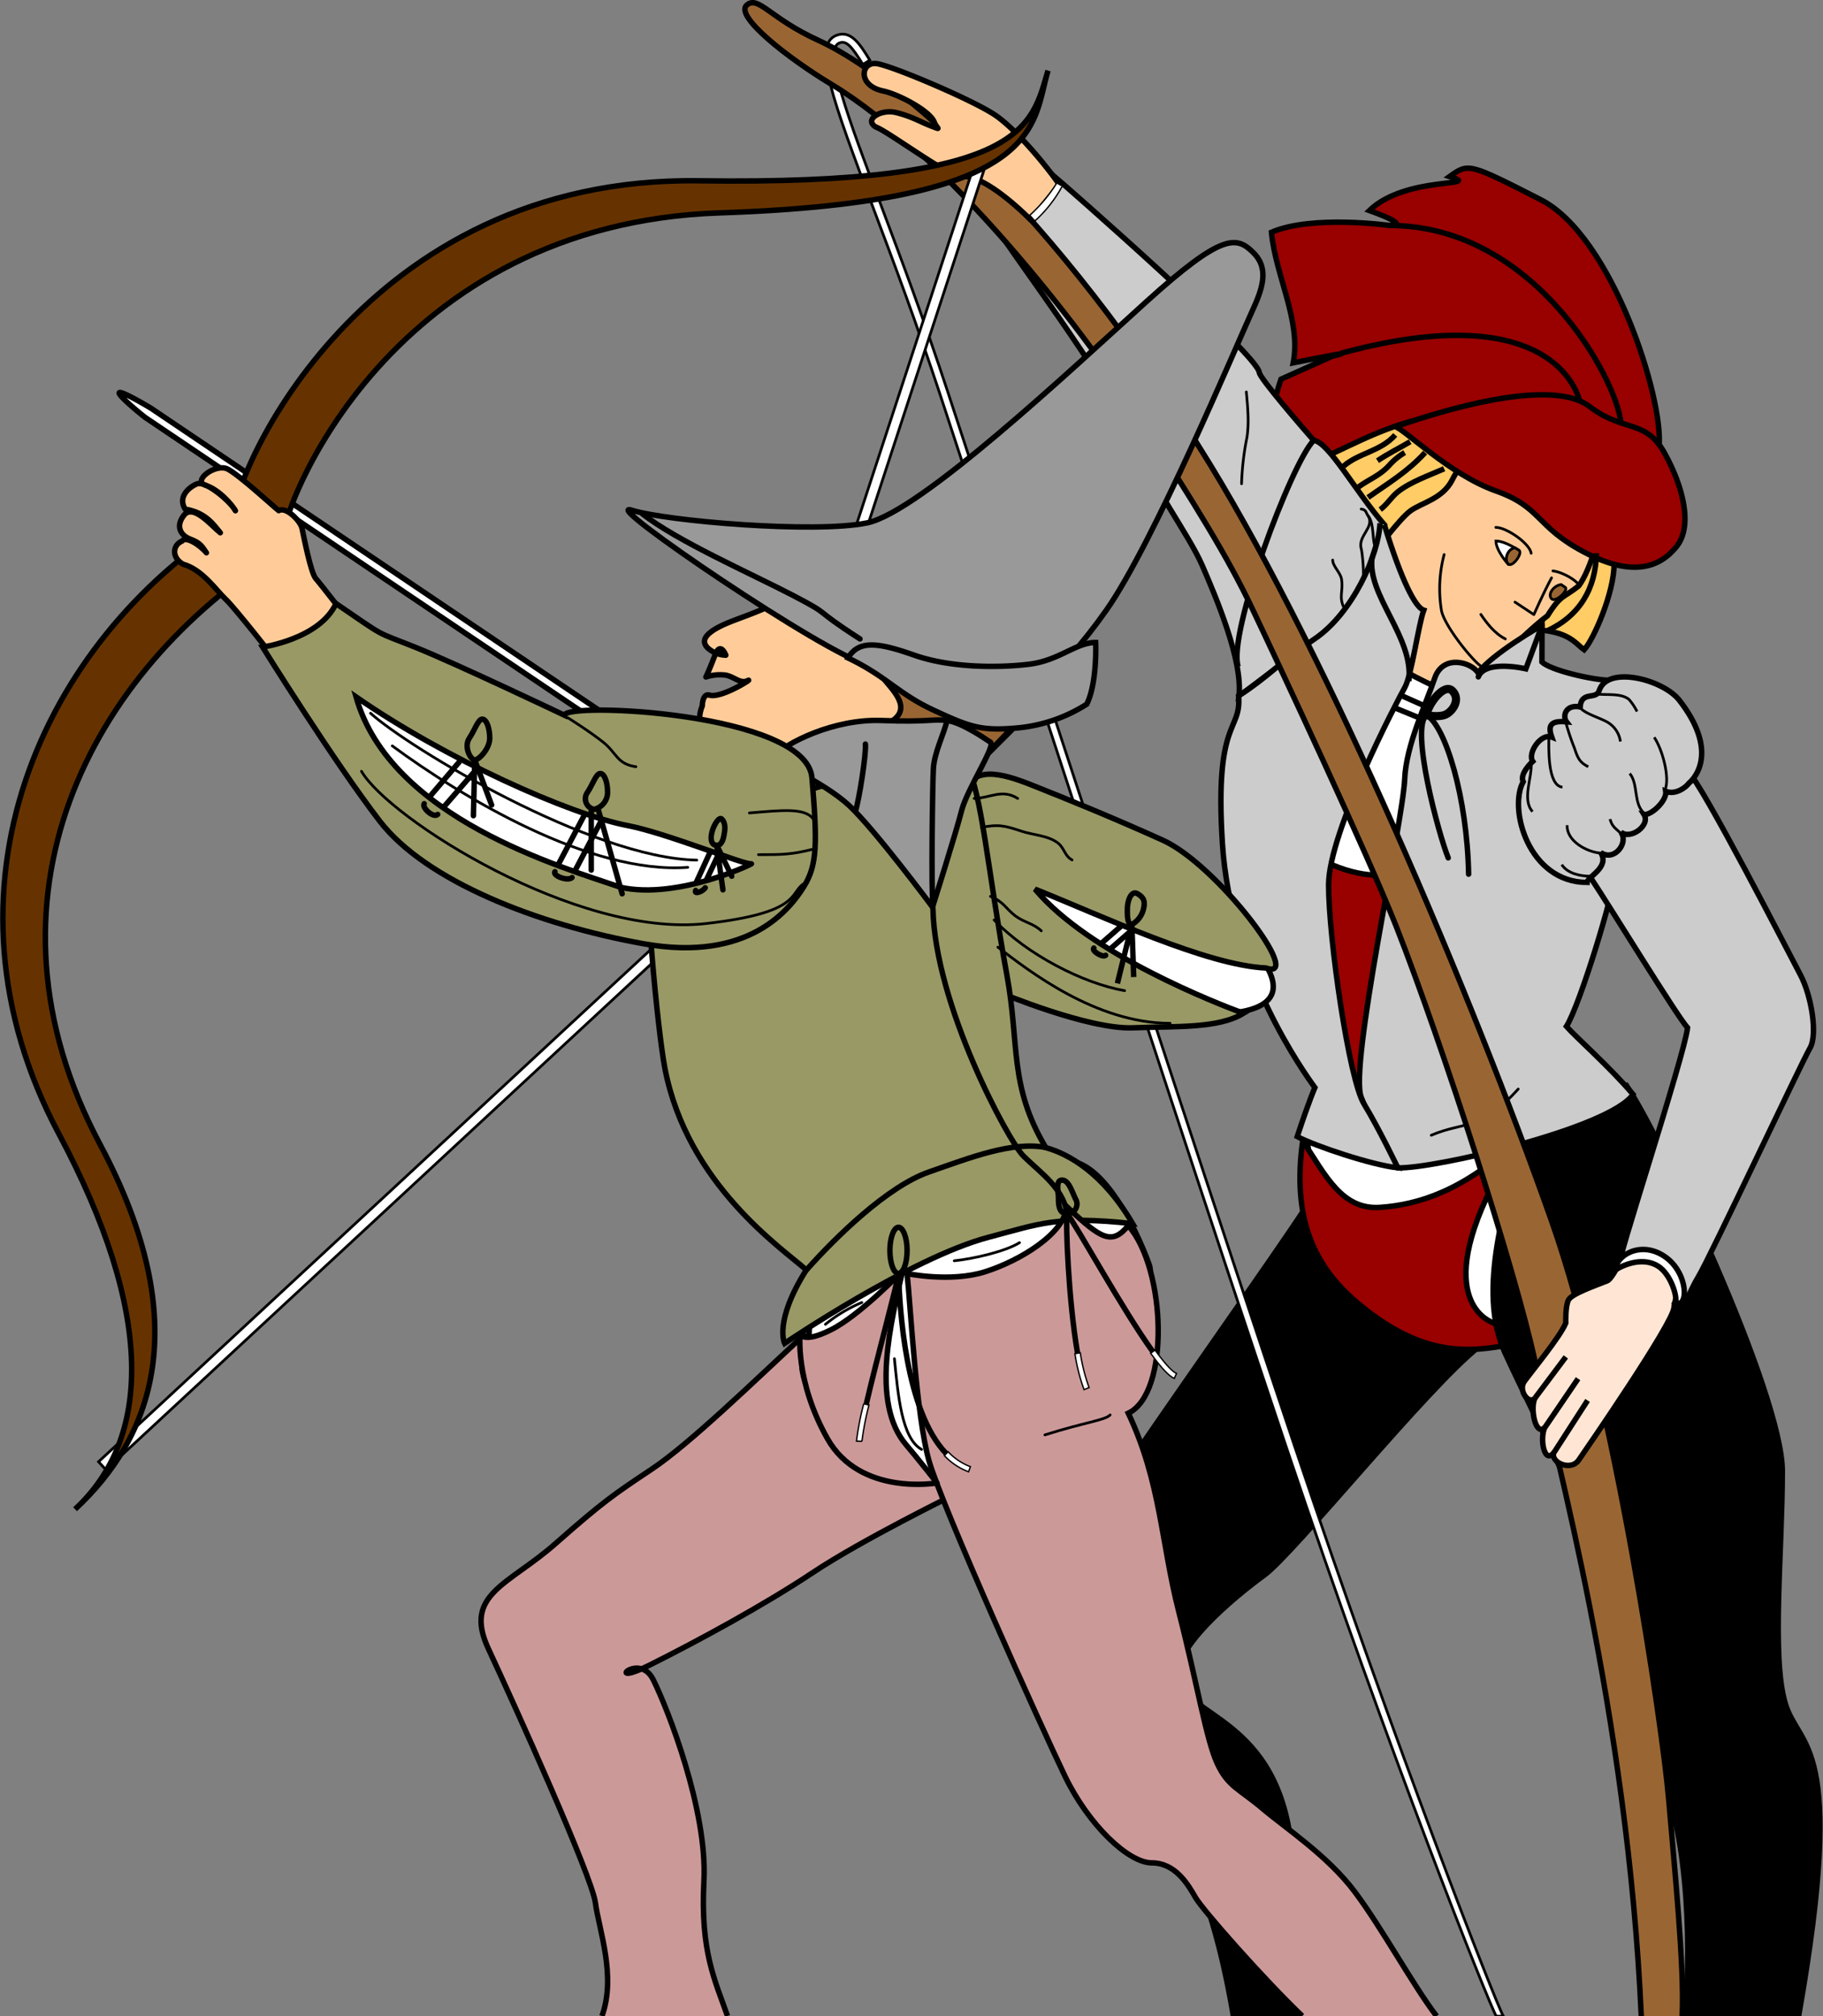 <svg id="Layer_2" data-name="Layer 2" xmlns="http://www.w3.org/2000/svg" viewBox="0 0 451.24 498.9"><rect x="0" y="0" width="451.24" height="498.9" fill="#808080" stroke="none"/><defs><style>.cls-1{fill:#fc6;}.cls-1,.cls-10,.cls-11,.cls-12,.cls-13,.cls-14,.cls-15,.cls-16,.cls-17,.cls-18,.cls-19,.cls-2,.cls-20,.cls-21,.cls-22,.cls-3,.cls-4,.cls-5,.cls-6,.cls-7,.cls-8,.cls-9{stroke:#000;}.cls-1,.cls-10,.cls-11,.cls-12,.cls-14,.cls-17,.cls-18,.cls-19,.cls-2,.cls-20,.cls-21,.cls-22,.cls-3,.cls-4,.cls-6{stroke-width:1.35px;}.cls-2{fill:#900;}.cls-3{fill:#fc9;}.cls-14,.cls-21,.cls-22,.cls-3,.cls-7,.cls-8{stroke-linecap:round;}.cls-21,.cls-22,.cls-3,.cls-7{stroke-linejoin:round;}.cls-13,.cls-4,.cls-5{fill:#fff;}.cls-16,.cls-5,.cls-7,.cls-8,.cls-9{stroke-width:0.67px;}.cls-6{fill:#ccc;}.cls-10,.cls-14,.cls-15,.cls-16,.cls-22,.cls-7,.cls-8{fill:none;}.cls-11,.cls-9{fill:#963;}.cls-12{fill:#ffe6d4;}.cls-13{stroke-width:0.34px;}.cls-15{stroke-width:2.02px;}.cls-17{fill:#630;}.cls-18,.cls-21{fill:#c99;}.cls-19{fill:#996;}.cls-20{fill:#999;}</style></defs><path class="cls-1" d="M388.42,132.19l11.11,7.41c0,7.06-5,18.51-7.4,21.2-2.36-1.68-3.71-4.71-13.13-5.05Z"/><path class="cls-2" d="M410.63,110.66c1.35-11.45-11.44-52.17-29.27-61.25s-17.84-9.09-22.55-5.72c8.75,2.69-10.77-.34-19.86,8.41,11.11,4,5.05,3.7,5.05,3.7s-19.18-2.69-29.28,1.68c1,10.77,7.41,21.88,5.39,32.31,18.51-3.7,9.76-1.68,9.76-1.68l-12.79,5.72s-7.4,21.2,2,19.52C319.1,117.39,410.63,110.66,410.63,110.66Z"/><path class="cls-3" d="M397.17,125.13c-.67,5.72-3.36,15.81-6.39,19.85-3.7,3-4.38,2-7.74,7.41-6.39,4.71-18.17,17.49-18.17,17.49l-6.73,13.8L339,175.27l1.35-45.1L359.48,113Z"/><path class="cls-1" d="M353.76,103.25c-11.78,2-23.56,9.43-27.59,10.43s14.47,22.55,14.47,22.55,5.72-7.74,8.41-9.76,8.08-3,10.43-7.74,5.39-6,5.39-6Z"/><path class="cls-4" d="M338.28,160.8s17.84,10.77,25.91,12.45c-2.69,12.45-8.75,49.47-8.75,49.47L322.13,220Z"/><path class="cls-4" d="M399.19,296.76c0,17.47-16.57,31.63-37,31.63s-37-14.16-37-31.63-13.13-27.6,37-31.64C382.55,263.48,399.19,279.29,399.19,296.76Z"/><path class="cls-4" d="M229.25,290,201,312.91l-1.35,32s20.53,27.26,37.36,22.21,51.15-44.08,47.45-54.18-11.11-24.23-19.19-25.58S239.34,285,229.25,290Z"/><path d="M304.61,498.9C297.88,459.19,286,443.9,269,428c-10.1-9.42-8.75-38.36,4.71-58.55s41.73-59.91,49.13-71.35L345,308.2l21.54,25.57c-12.79,10.1-45.77,51.16-53.17,56.54S290,408.89,292.51,415.89c3.37,9.42,28.27,10.07,28.27,49.8,0,11.45,5.39,33.21,5.39,33.21"/><path class="cls-5" d="M207,8.76c-6,2.35-.91,15.93,9.26,43C221,64.32,226.88,80,232.66,97.51l26.5,80.86c19,58.17,40.58,124.11,59.32,180,25.31,75.43,50,137.33,51.88,140.57h1.75c-1.82-3.19-26.44-65.9-51.72-141.22-18.74-55.84-40.29-121.77-59.31-179.94l-26.5-80.86C228.79,79.3,222.89,63.62,218.15,51,210,29.37,203.57,12.27,207.74,10.64c1.76-.69,3.06.79,5.84,5.31l1.72-1.06C212.91,11,210.65,7.33,207,8.76Z"/><path class="cls-2" d="M322.46,282.29c5.73,8.75,9.76,17.16,19.19,16.49s20.52-4,34.32-16.83c-22.55,35.67-9.76,43.75-7.07,45.09s12.79,4.38,3,6.06-20.86,2-36-10.77C325.19,313.26,319.77,301.47,322.46,282.29Z"/><path d="M416.36,498.9c2-20.2,0-49.36-6.74-60.13s-6.05-31.63-8.07-39.71-22.21-47.79-29.62-63.94.68-38.36,4-53.17l26.92-14.14c8.08,11.45,39,76.73,39,96.25s-2.69,45.77.67,57.21,15.48,9,3.37,77.63"/><path class="cls-2" d="M324.82,211.61c9.76,5.39,15.82,5.39,22.55,4.72-2.7,10.43-4.71,68-4.71,68S311.7,257.72,324.82,211.61Z"/><path class="cls-6" d="M381.69,154.74s-12.45,7.07-15.81,11.78c-1.69-2.69-8.75-4.71-10.77,1.35s-7.07,16.49-7.41,24.9c-.43,10.78-13.79,71-10.77,78.75S346,289,346,289c8.75.33,52.5-9.76,58.22-18.18-5.72-6.73-14.13-14.13-16.49-16.82,3.37-5.39,11.78-33,12.12-38.37s2.18-44.25-1.18-47.28c-4.38,0-15-2.52-17-4.54Z"/><path class="cls-7" d="M370.25,130.51c2.69,0,8.41,4,8.75,6.4"/><path class="cls-7" d="M384.39,141.28c2.69.34,6.39,2.69,6.39,3.7"/><path class="cls-7" d="M384.05,143c-2,3.7-4.38,9.09-4.38,9.09L375,149"/><path class="cls-8" d="M354.27,280.94c8.24-3.53,11.94-.84,21.53-11.44"/><path class="cls-8" d="M357.46,137.24a33.1,33.1,0,0,0-.67,13.8c.67,3.7,7.4,12.11,9.76,13.8"/><path class="cls-5" d="M376,136.23s-3.36-2.35-5.72-2.35c0,2.35,3,5.72,3,5.72S376,137.58,376,136.23Z"/><path class="cls-9" d="M375,135.56c-2,.34-2.69,3-1.68,4s3.7-2.69,2.69-3.37Z"/><path class="cls-9" d="M386.4,144.65c-2,.33-3.36,2.52-2.35,3.53s4.37-2.19,3.36-2.86Z"/><path class="cls-2" d="M345.35,105.61c17.5-6.06,39.71-11.44,48.12-5s13.8,3,18.51,11.44,7.07,18.17,3,23.22-10.77,7.74-22.88,1.35-10.44-11.11-21.88-15.15S347.37,105.94,345.35,105.61Z"/><path class="cls-6" d="M342.66,129.84c-7.07-8.08-13.8-20.53-17.5-20.87-2.36-2.69-13.46-15.48-13.46-16.82C311,87.44,264.24,46.38,260.21,43c-.34,4.72-10.77,13.46-13.46,13.46,2.35,4.38,27.59,37.7,33,50.82s14.47,24.9,17.83,32.64,10.1,23.56,9.09,32.31c6.05-4.37,13.79-10.77,18.17-12.79S337.94,151,337.94,146,342.66,129.84,342.66,129.84Z"/><path class="cls-6" d="M342.66,129.84C347,144,350.4,150.37,352.42,151c-1.35,3.7-3,16.15-4.72,19.18s-18.84,35.67-18.84,48.8,5.05,48.12,8.75,54.18S346,289,346,289c-6.39-.68-20.53-5.39-24.9-7.74,3-9.09,4.37-12.12,4.37-12.12-2.69-3.7-20.86-28.94-22.88-60.24s4.71-27.59,4-36.68c7.74-5.05,9.42-7.74,18.84-14.13s15.82-20.87,16.16-28.61"/><path class="cls-10" d="M339.63,137.91c-1.35,9.43,10.43,19.86,9.08,30.63"/><path class="cls-10" d="M325.16,109c-5.39,5.39-21.37,47.79-18.68,56"/><path class="cls-11" d="M406.26,498.9c-3.37-74.71-21.54-139.55-26.25-161.76s-23.22-79.42-34.33-107.69c-6.93-17.64-29.61-66-35.67-78.75s-13.8-25.24-28.94-48.79C267.82,81.3,234.29,38,205.69,20.8,195,14.36,181.8,4,184.82,1.28c2.85-2.53,5.77,3.27,17.84,8.75,18.51,8.42,58.22,41.73,96.92,105C329,163.2,364,245.35,384.05,302.14,399.87,346.9,411.64,428.68,413,444.83s4,41.95,3.37,54.07"/><path class="cls-12" d="M404.24,305.51c-1,2-4.71,10.76-6.39,11.44-3,1.21-8.75,3.19-9.59,4.71s-.68,5.72-.68,5.72c-1.34,3.37-8.58,12.12-10.26,14.47s1.34,6.06,2.69,4c-1.35,2.35,0,9.76,2.36,7.4-1.35,3,0,9.43,2.35,6.06-1.34,2.36,4,5,6.06,2s23.22-33.65,23.56-37.69,5-11.44,5-11.44Z"/><path class="cls-6" d="M401.21,311.9c2-3.41,10.94.49,9.76,0-1.56-.64,4.38,6.39,4.71,8.75,2.36,2,1.69.34,4.71-4.71S446,262.77,448,259.4s.34-13.12-2.36-18.17-24.23-47.11-27.93-50.48-17.83-4-20.19-.34-8.41,19.86-3.7,26.93,21.2,34,23.89,37C417,261.08,399,315.8,401.21,311.9Z"/><path class="cls-4" d="M399.87,314.26c0-3.37,6.05-7.41,12.11-3.37S418,324,414.67,322.33c.68-1-1-7.06-4.37-9.08S402.56,312.57,399.87,314.26Z"/><path class="cls-6" d="M387.75,178.63c-1-1.34-.34-4.37,3.37-3.7.33-4,4-1.7,4.71-4,2-6.39,15.86-2.77,19.85,2.36,9.43,12.12,4.38,18.85,2.36,20.53-.67,1-3.37,3-5.72,2,.33,2.35-3.7,6.06-5.39,5.72,1.69,2.69-3.36,6.39-5.72,4.37,2,2.7-1.68,7.41-5,5.05,2.36,3.7-3.36,6.06-3.36,7.41-14.47,0-19.52-18.18-15.82-24.91-1-2,2.36-5.05,2.36-5.05-1.35-2,2-7.06,4.71-6C383,179.31,384.05,178.3,387.75,178.63Z"/><path class="cls-3" d="M215.82,30.46a2.35,2.35,0,0,0,1.31,1.11C220.83,33.25,235.24,44,238,43.69c6.05-.68,17.16,10.77,17.16,10.77l7.07-8.75c-3-4.38-10.44-13.47-15.82-17.17s-25.24-12.11-29.28-12.78-5,5.38,1.35,6.73c4,.83,11.78,5,12.78,7.74.61,1.6,2,2-.67,1s-4.71-2.36-8.75-3.37c-3.24-.81-6.7,1-6,2.59"/><path class="cls-7" d="M366.55,152.05c1.35,2,3.36,4.71,6.06,6.06"/><line class="cls-10" x1="346.36" y1="171.9" x2="352.42" y2="174.6"/><path class="cls-13" d="M261.5,45.42a38,38,0,0,1-6.61,7.86l1.27,1.4a32.39,32.39,0,0,0,6.7-8.49"/><path class="cls-14" d="M381.69,154.74l-4,10.77s-10.09-2.36-11.77,2"/><line class="cls-10" x1="344.67" y1="174.93" x2="352.08" y2="177.96"/><path class="cls-15" d="M353.09,177c.33-2.69,4.37-8.07,6.39-6.06s.34,4.72-1.34,5.73S353.09,177,353.09,177Z"/><path class="cls-14" d="M358.47,212.29c-2.35-5.72-9.42-32-5.38-35.34,4.71,2.69,10.09,20.53,10.43,39.38"/><path class="cls-10" d="M401.21,104.6c-1-10.77-21.54-48.8-57.21-48.8"/><path class="cls-10" d="M391.12,99.55c-2-7.74-13.47-24.57-59.23-12.11"/><path class="cls-10" d="M345.35,107.63c-3.54,4.06-9.06,4.45-12.79,7.74"/><path class="cls-10" d="M349.05,109.31c-2.65,1.56-5.55,3-8.08,4.71"/><path class="cls-10" d="M352.75,112c-4.38,4.78-9.08,7.53-14.13,11.11"/><path class="cls-10" d="M357.46,116c-3.63,1.61-8.36,3.25-11.47,5.72-1.58,1.26-2.62,3.11-4.34,4.38"/><path class="cls-10" d="M395.15,136.91C395,145.65,391,152.38,383,156.09"/><path class="cls-10" d="M347.7,112a15.93,15.93,0,0,0-4,3.34c-2.49,2.59-5.13,3.37-7.74,5.41"/><path class="cls-16" d="M383.38,182.5c0,2.36-.4,11.94,3.36,12.29"/><path class="cls-16" d="M387.58,178.8a62.6,62.6,0,0,0,2.15,6.36c.78,2.38,1.26,3.51,3.41,4.58"/><path class="cls-16" d="M391,174.93c1,1.68,5.45,2.79,7.23,4a6.57,6.57,0,0,1,2.86,4.57"/><path class="cls-16" d="M395.32,171.74c2.34.34,5.9-.28,7.89,1.34a13.76,13.76,0,0,1,2,3"/><path class="cls-16" d="M412.15,195.46c1.24-3-.65-10-2.69-13"/><path class="cls-16" d="M407.1,201.35c-2.91-2.34-1.47-7.29-3.7-9.93"/><path class="cls-16" d="M401.21,206.23c-1.3-1.26-2.13-1.56-2.69-3.53"/><path class="cls-16" d="M396.16,211.11c-3.36-.24-8.46-3-8.24-6.9"/><path class="cls-16" d="M379,188.9c.26,3.54-2.32,9,.34,11.95"/><path class="cls-16" d="M393.64,216.83c-2.47,0-5.61-.64-7.07-2.86"/><path class="cls-16" d="M376.81,193.44c-.28,2.53-1.59,7.31-.16,9.59"/><path class="cls-8" d="M338.66,127.67c1.67,2.84-2.59,4.87-1.73,8.06.32,1.14.85,7.05.34,7.91"/><path class="cls-8" d="M340.47,135.39c-.86-1.41-.26-5.85-1.81-7.72-.59-.71-.38-1.53-1.73-1.7"/><path class="cls-8" d="M332.73,150.53c-1.46-2.88-.17-4.2-.67-7.23-.28-1.64-2.19-3.2-2.19-4.71"/><path class="cls-8" d="M308.5,97c.33,3.69.73,7.66.13,11.36a68.64,68.64,0,0,0-1.31,11.35"/><line class="cls-10" x1="387.58" y1="335.79" x2="380.01" y2="345.89"/><line class="cls-10" x1="390.61" y1="341.18" x2="382.37" y2="353.29"/><line class="cls-10" x1="392.97" y1="346.56" x2="384.72" y2="359.35"/><path class="cls-16" d="M309.79,241.57c-8.62,3.26-20.8-7.12-30.06-7.18"/><path class="cls-16" d="M291.84,243.81c6.15.06,12,4.14,18.4,1.79"/><path class="cls-16" d="M156.78,204.77c-2-1.45-4.56-3.51-4.49-6.28"/><path class="cls-7" d="M236.2,312c4.49-.45,12.56-2.24,16.15-4.48"/><path class="cls-7" d="M213.32,322.33a36.63,36.63,0,0,0-9,5.39"/><path class="cls-7" d="M221.39,336.24c.9,9,1.8,19.75,6.73,22.44"/><path class="cls-5" d="M184.78,213,24.39,361.73l1.84,2L187.12,214.5,244.66,38.72l-2.56-.84S185,212.34,184.78,213Z"/><path class="cls-4" d="M29.52,97.19c-.42.62,5.92,5.77,6.53,6.19l113.07,76.2a1.34,1.34,0,0,0,1.5-2.23L37.56,101.15C36.94,100.73,29.93,96.58,29.52,97.19Z"/><path class="cls-17" d="M259.41,17.46c-4,13.46-.48,32.53-81.25,35.22S69.23,124.5,69.23,136.62c-47.11,29.61-76.75,86-44.44,146.62C48.63,328,37.42,356,18.58,373.48c18.84-17.49,19.81-48.17-4-92.88-32.31-60.57-4.13-121.91,43-151.52C57.53,117,89.87,43.55,173,44.74,254.35,45.91,255.38,30.92,259.41,17.46Z"/><path class="cls-3" d="M74.75,130.72c-.4-1.85-4-5.44-5.75-4.35-1.4-1.09-9.64-8.71-12.6-10.27s-8.94,2.89-5.51,4,6.6,4.89,7.38,6.29c-1.16-2.25-7.39-7.56-9.57-6.63S44,123.11,45.84,126c5.21.84,7.14,4,8.69,5.84-2.17-1.71-6.7-7.28-9-4.33S45,132.6,47,133.37c2.69,1,3,1.86,4.09,3.42-1.74-2.07-5.17-4.16-6-2.91-2.35,1-2.69,4,.17,5.72,4.88,1.34,8.27,6.52,10.61,8.7s12.54,15.26,12.54,15.26L85.9,153s-6.48-8.42-7.73-9.82S75.22,132.9,74.75,130.72Z"/><path class="cls-18" d="M149,498.9c3.59-9.88-.73-21.32-1.62-28S127.17,421.5,120.88,408s4.94-15.71,16.61-26,14.35-12.12,23.78-18.4,25.12-21.53,37.69-33.2c1.79,6.73-3.14,4,1.79,15.25s14.36,21.1,31.41,20.65,4,3.58,4,3.58-22.88,11.22-35,19.3-28.72,17.05-40.38,22.88-2.69-3.59.9,3.59,13.46,32.31,12.56,49.81,2.69,24.45,5.83,33.43"/><path class="cls-4" d="M251.46,215.65s57.21,16.49,60.57,21.2S320.78,251,298.91,251,251.79,220,251.46,215.65Z"/><path class="cls-19" d="M313.38,239.55c9.72,3.4-12.12-25.58-25.58-31.64s-23.56-10.09-30.29-12.79-14.8-6.05-18.17-.67,8.08,51.15,8.08,51.15,22,9.2,33,8.75c10.84-.44,21.09.23,27.37-3.59-6.06-2.24-38.14-14.58-51.6-30.73C273,226.76,298.57,238.87,313.38,239.55Z"/><path class="cls-3" d="M193.12,148.68c-5.83,3.14-11.21,4.49-14.8,6.29s-4.94,3.58-3.14,5.38a7,7,0,0,0,4.48,1.79s-1.34-3.58-2.69,0-2.24,5.39-2.24,5.39a11.31,11.31,0,0,1,4.93-.45c2.25.45,3.59,2.24,5.39,1.35s-6.45,4.48-9.42,3.59c-1.78-.54-1.8,2.69-1.8,2.69s-2.13,4.77,1.4,6.11a9,9,0,0,1,4.88,4.21l33.66,5.38L242,189.07l13.46-13.46Z"/><path class="cls-11" d="M220.5,178.62c5.38-3.28.67-7.65-2-10.92L242,163.83l9.43,15.31-7.07,7.4Z"/><path class="cls-19" d="M160.59,209.93c-1.34,8.08,2.16,44.9,4,54.52,5.61,28.72,28.94,44.42,35,49.81-8.08,12.78-5.38,18.17-5.38,18.17s31.32-21.21,50.48-26.25c12.78-3.37,16.82-5.39,35.67-3.37C273,290.25,264.47,285.54,258.86,284c-9.2-15.48-6.44-25.46-9.65-42.85-4.55-24.69-6.32-45.85-9.87-51.38-6.06-9.42-78.75,20.19-78.75,20.19"/><path class="cls-20" d="M190.88,187.72c3.59-4,15.71-9.87,27.37-9.42s12.57-.45,16.16,0,9.42,4.49,10.76,5.38-5.83,11.67-7.17,17-7.18,23.78-7.18,23.78-14.36-19.29-20.64-25.12S190.88,187.72,190.88,187.72Z"/><path class="cls-19" d="M139.73,177c0-3.36,59.9-.67,61.25,15.48s1.34,21.54-2,26.92-13.46,18.85-39.71,14.14S105.4,218,94,203.2,65,160.13,65,160.13s14.13-2,18.17-10.77c12.79,8.75,9.43,6.73,19.52,10.77S139.73,177,139.73,177Z"/><path class="cls-4" d="M88.13,172.46c22,15.26,52.8,29.1,67.3,31.86,9.43,1.8,29.17,9.87,30.52,9.43s-17.95,9-32.31,5.83C139.28,214.64,96.65,202.53,88.13,172.46Z"/><path class="cls-20" d="M310.24,62.53c-4.14-4.13-7.63-4.93-26.48,12.12s-56.09,52.05-69.1,54.74-49.8-.45-58.33-3.14,48.91,36.34,58.33,38.14c6.27,1.19,36.8,10.77,36.8,10.77s10.77-7.63,22.43-24.23S306,85.59,309.79,77.34C312.48,71.51,314.28,66.57,310.24,62.53Z"/><path class="cls-14" d="M212.87,158.11c-12.57-8.08-6.28-5.39-16.6-10.77S167.55,133.88,159,127.15"/><path class="cls-20" d="M271.2,159c-4.94,0-9,4.49-16.6,5.39s-19.3.9-28.27-2.25-13.74-3.81-16.43.68c9.42,4.49,12.43,8.82,20.92,12.79,9.36,4.37,12.11,5.38,21.53,4.48A38.55,38.55,0,0,0,269,174.26C271.65,168.88,271.2,159,271.2,159Z"/><path class="cls-14" d="M230.93,224.85c.45,23.78,18.73,57.55,22.32,61.14,4.49,4.48,10.55,8.3,11,15.48"/><path class="cls-14" d="M199.63,314.26c7.18-8.08,20-20.64,30.29-24.23s20.64-7.63,28.94-6.06"/><path class="cls-18" d="M322.35,498.9c-9.42-9-24.68-26.25-26.47-29.39S290.94,461,285.11,461s-15.71-9.42-21.54-21.54-30.51-66.85-33.65-78.07-4.49-37.69-5.39-46.22c0,0,10.77,2.25,19.3-.45s19.74-9.42,20.19-16.15c8.53,8.08,11.22,9.65,15.26,4.71,9.42,10.77,10.32,41.51,0,46.44,8.07,17.05,8.07,31.86,12.56,49.36s6.73,31.41,9.42,37.24,5.39,6.28,11.22,11.22,16.15,11.67,22.88,20.64,14.4,23.11,20.23,30.74"/><path class="cls-21" d="M223.41,314.48c-2.69,12.12-8.1,32.58.9,43.08,2.69,3.14,7.63,9.42,7.63,9.42s-19.07,3.36-27.15-11-6.73-26-6.73-26,.45,2.69,7.63-.9S223.41,314.48,223.41,314.48Z"/><path class="cls-7" d="M258.64,355.09c9.87-3.14,14.8-3.59,16.15-4.94"/><path class="cls-7" d="M157.4,189.74c-4.71-.67-4.71-3.37-8.08-6.06s-8.75-6.05-8.75-6.05"/><path class="cls-7" d="M185.5,201.18c8.07-.67,13.79-1.34,15.81,1.52"/><path class="cls-14" d="M234.41,178.3c-.68,3.14-3.14,7.85-3.37,11.89s-.56,29.95-.11,34"/><path class="cls-14" d="M214.21,184.13c.23,2.47-1.57,13.91-2.46,16.6"/><line class="cls-10" x1="175.95" y1="210.49" x2="172.2" y2="218.68"/><path class="cls-14" d="M172.2,220.36c-.47,1.08,1.78.28,2.36-.67"/><line class="cls-10" x1="174.73" y1="218.01" x2="177.86" y2="211.39"/><path class="cls-10" d="M177.42,209.2c-1,0-1.77-1-1.2-3.26.53-2.07,1.85-3.85,2.42-3.27,1.11,1.11.78,2.84.57,4C178.74,209.48,177.42,209.2,177.42,209.2Z"/><path class="cls-10" d="M280.17,228.78c-1,0-1.15-1.59-1.12-3.82s1-4.63,2.47-3.81c2,1.12,1.78,2.38,1.57,3.59A6,6,0,0,1,280.17,228.78Z"/><polyline class="cls-22" points="178.94 220.2 177.42 209.2 177.42 209.2 181.12 216.83"/><line class="cls-10" x1="118.19" y1="190.08" x2="109.44" y2="200.17"/><line class="cls-10" x1="113.82" y1="188.39" x2="106.08" y2="197.48"/><path class="cls-14" d="M105,198.89c-.67,1,2.34,3.66,3.34,2.65"/><path class="cls-10" d="M121.22,182.67c0,2.61-2.68,5.39-3.7,5.39s-2.79-3.22-1.35-5.39c1.35-2,2.18-4.71,3.2-4.71S121.22,180.07,121.22,182.67Z"/><line class="cls-22" x1="117.18" y1="201.86" x2="117.52" y2="188.06"/><line class="cls-22" x1="121.69" y1="199.22" x2="117.65" y2="188.45"/><line class="cls-10" x1="149.03" y1="202.7" x2="142.21" y2="215.71"/><line class="cls-10" x1="144.83" y1="201.35" x2="138.08" y2="214.15"/><path class="cls-14" d="M137.36,215.71c-.68,1,3.23,2.46,4.24,1.45"/><path class="cls-10" d="M150.39,196.13A4.32,4.32,0,0,1,147,200.3a2.7,2.7,0,0,1-1.62-4.17c1.34-2,2.17-4.71,3.2-4.71S150.39,193.53,150.39,196.13Z"/><line class="cls-22" x1="146.35" y1="215.32" x2="146.35" y2="200.07"/><line class="cls-22" x1="154" y1="221.18" x2="148.02" y2="200.13"/><line class="cls-10" x1="277.71" y1="229" x2="272.32" y2="233.71"/><line class="cls-10" x1="279.95" y1="230.35" x2="274.57" y2="235.06"/><polyline class="cls-10" points="280.62 241.79 280.17 228.78 276.58 243.36"/><path class="cls-14" d="M270.75,234.61c-.67.67,2.24,2.47,2.92,1.8"/><path class="cls-10" d="M266.26,296.76a2.4,2.4,0,0,1-2.13,3.59c-1.67,0-2.13-1.49-2.13-3.59s-.77-4.72.9-4.72S265.37,295,266.26,296.76Z"/><path class="cls-13" d="M284.81,334.88c2.65,3.66,4.51,5.65,5.86,6.24l.54-1.23c-.75-.33-2.28-1.6-5.31-5.79Z"/><path class="cls-10" d="M266.73,334.89c-2.3-13.17-3-32.95-2.6-34.54,2.67,3.43,13.69,23.73,21.23,34.14"/><path class="cls-13" d="M266.07,335a46,46,0,0,0,2.26,8.89l1.25-.51a44.58,44.58,0,0,1-2.18-8.61Z"/><path class="cls-10" d="M224.53,309.43c0,3.16-.95,5.72-2.13,5.72s-2.13-2.56-2.13-5.72,1-5.72,2.13-5.72S224.53,306.27,224.53,309.43Z"/><path class="cls-13" d="M233.75,360.22a16.12,16.12,0,0,0,6,4l.45-1.27a14.65,14.65,0,0,1-5.52-3.7Z"/><path class="cls-10" d="M214.41,347.5c2.8-11.95,7.91-30.7,8-32.35.29,8.67,1.66,34.05,11.84,44.6"/><path class="cls-13" d="M212,356.63l1.35.06a69.37,69.37,0,0,1,1.75-9l-1.31-.3A69.08,69.08,0,0,0,212,356.63Z"/><path class="cls-7" d="M241.14,197.59c4.12-.13,6.9-2.44,10.77,0"/><path class="cls-7" d="M242.93,204.77c4.15-.86,5.84-.43,9.82.89,2.91,1,6.71,1.06,9.17,3,1.55,1.24,1.59,3.16,3.45,4.15"/><path class="cls-7" d="M245.17,221.82c3.28,1.34,3.74,3,6.18,4.85,2.1,1.59,4.51,1.86,6.39,3.68"/><path class="cls-7" d="M91.72,176.5c9.42,8.53,54.74,35.9,80.76,36.35"/><path class="cls-7" d="M97.1,184.58c17.05,12.56,48.91,31.86,73.14,30.06"/><path class="cls-7" d="M246.07,227.66c8.08,8.52,22,15.7,32.31,17.5"/><path class="cls-7" d="M247,234.39c7.63,5.83,24.23,18.84,42.63,18.84"/><path class="cls-7" d="M201.2,210.16c-5.38,1.34-7.63,1.34-13.46,1.34"/><path class="cls-7" d="M89.47,190.86c6.73,11.67,53.29,41.31,85.26,37.69,23.78-2.69,20.64-7.63,24.23-9.87"/></svg>